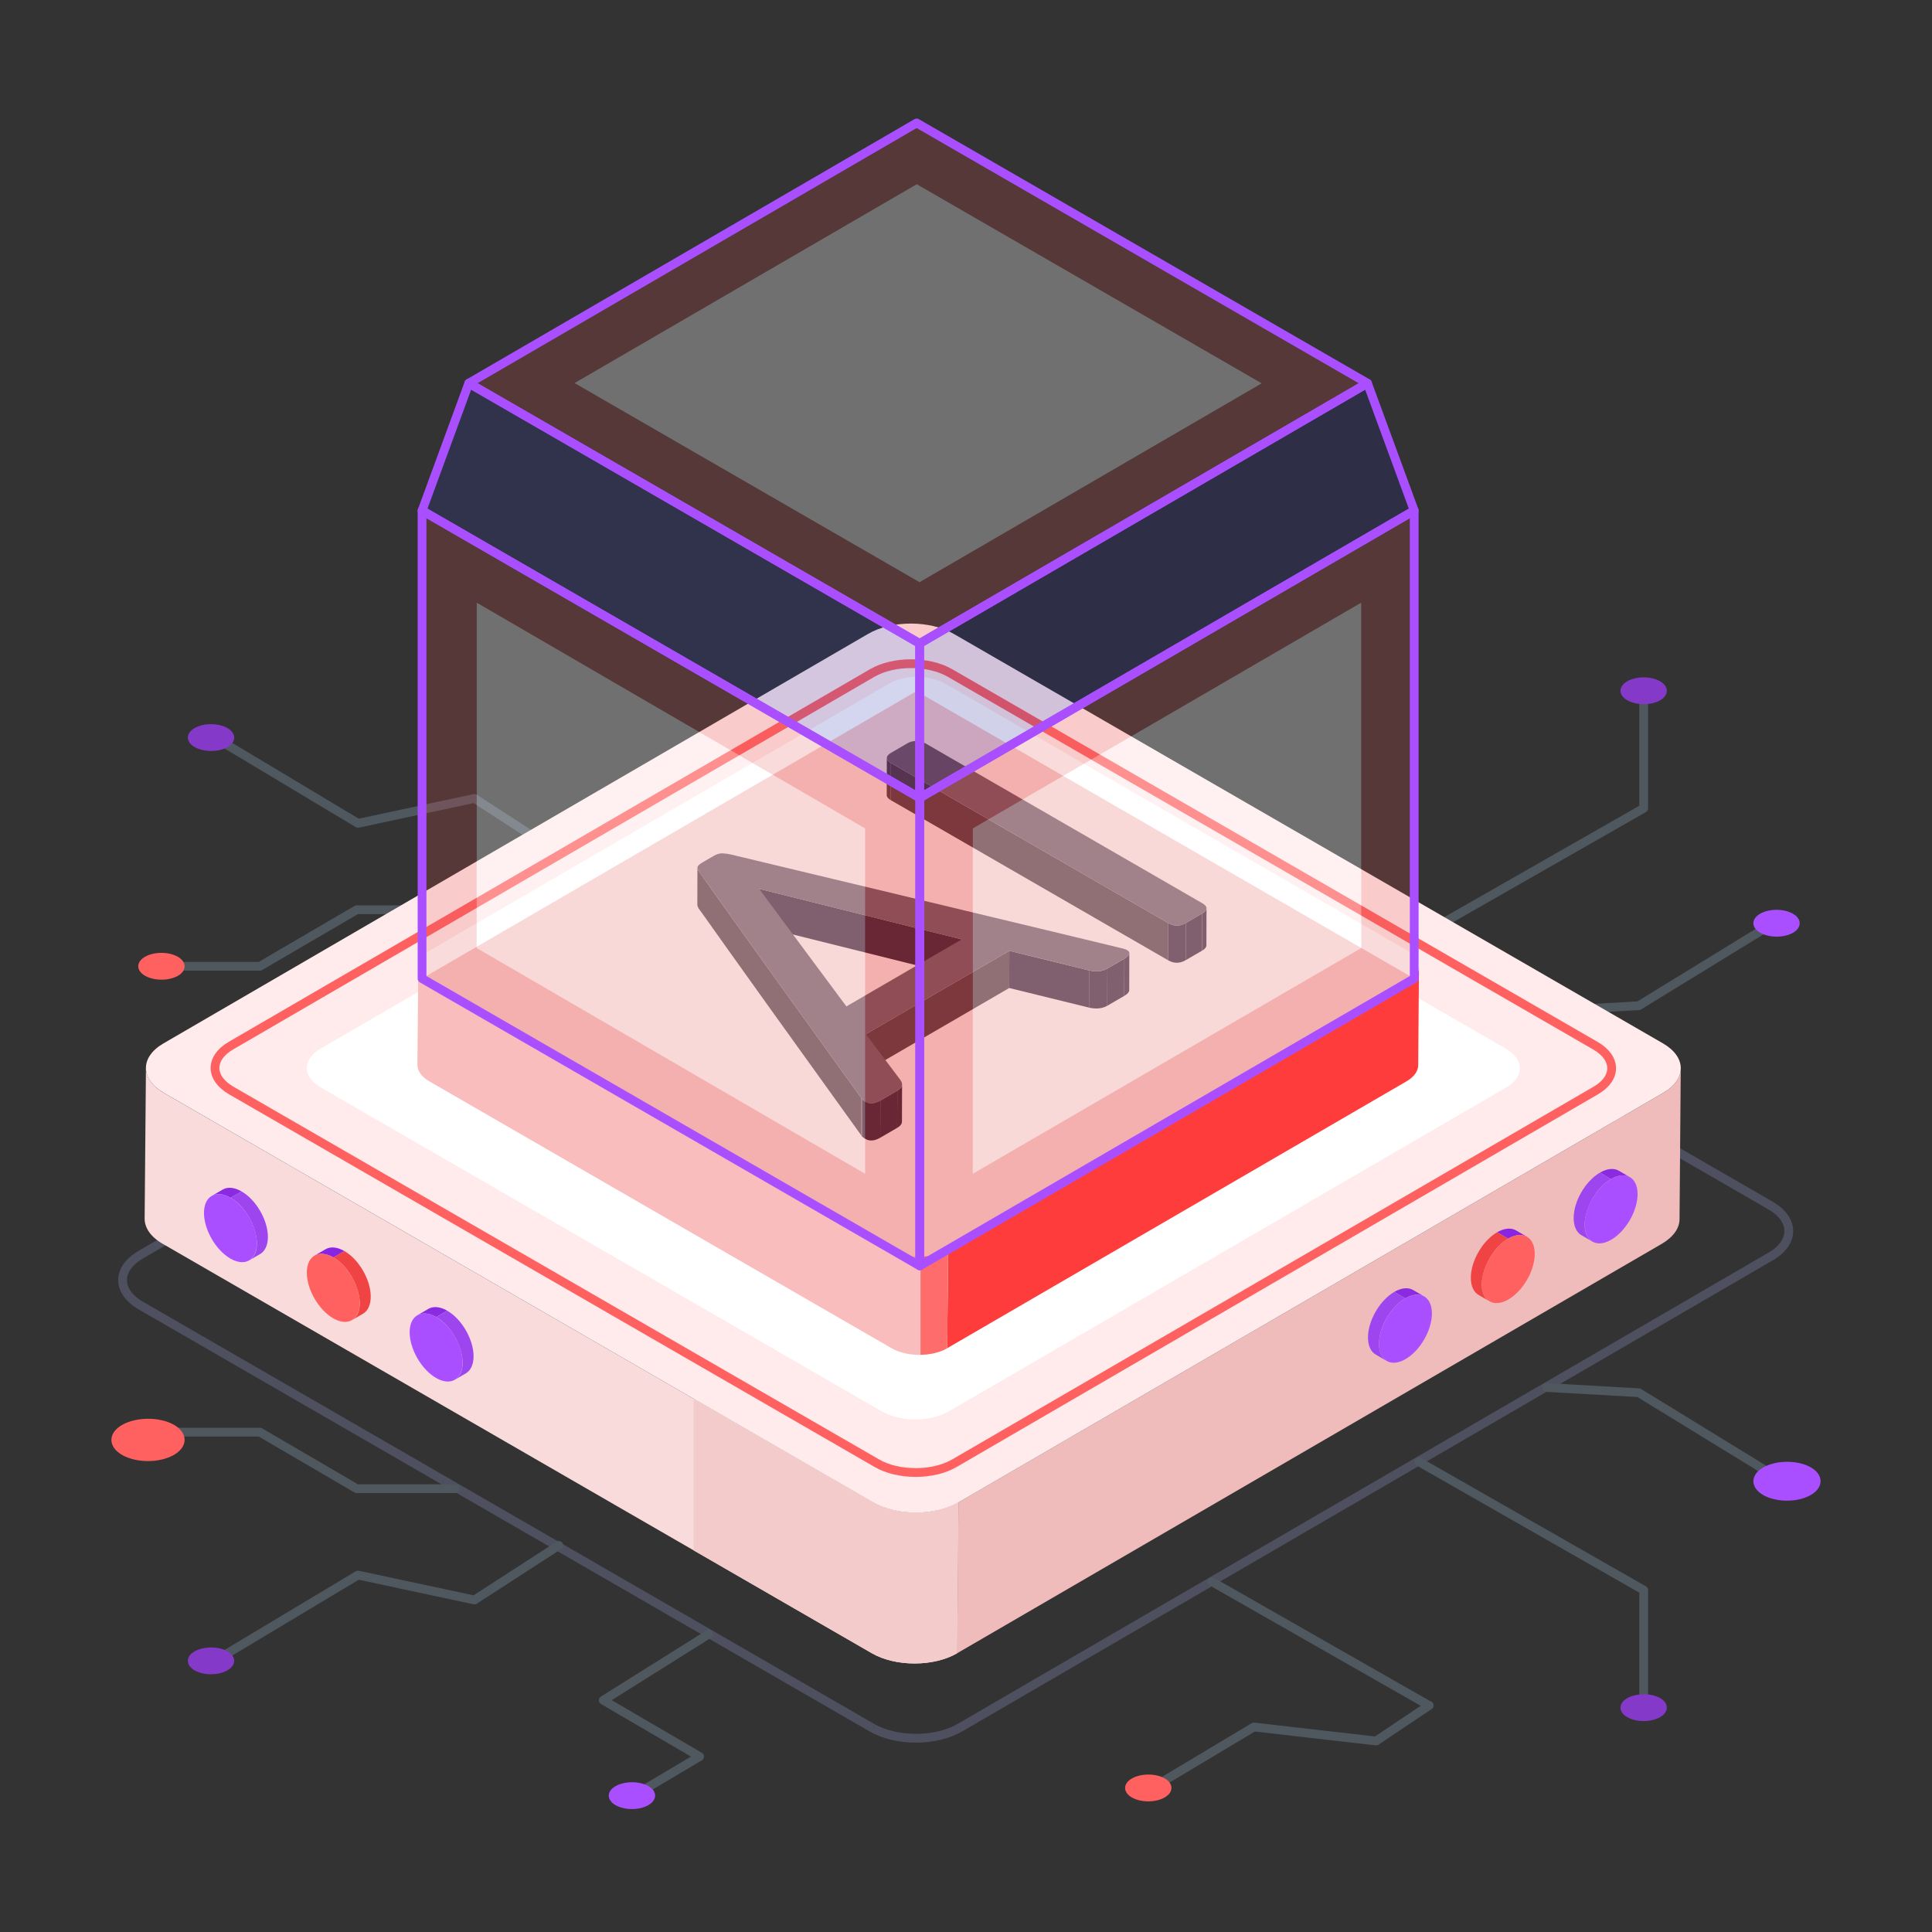 <svg xmlns="http://www.w3.org/2000/svg" enable-background="new 0 0 110 110" viewBox="0 0 110 110" id="AIChip">
  <rect x="0" y="0" width="110" height="110" fill="#333333" stroke="none"/>
  <polyline fill="none" stroke="#4f575f" stroke-linecap="round" stroke-linejoin="round" stroke-miterlimit="10" stroke-width=".5" points="10.116 55.015 14.8 55.015 20.309 51.797 25.918 51.797"></polyline>
  <polyline fill="none" stroke="#4f575f" stroke-linecap="round" stroke-linejoin="round" stroke-miterlimit="10" stroke-width=".5" points="12.829 42.351 20.381 46.878 27.012 45.459 31.815 48.567"></polyline>
  <polyline fill="none" stroke="#4f575f" stroke-linecap="round" stroke-linejoin="round" stroke-miterlimit="10" stroke-width=".5" points="80.791 53.327 93.584 46.022 93.584 39.619"></polyline>
  <polyline fill="none" stroke="#4f575f" stroke-linecap="round" stroke-linejoin="round" stroke-miterlimit="10" stroke-width=".5" points="88.051 57.56 93.304 57.261 100.786 52.672"></polyline>
  <path fill="#ff6161" d="M10.122,54.473c-0.516-0.295-1.347-0.295-1.863,0
						c-0.516,0.295-0.516,0.789-0,1.084c0.526,0.295,1.358,0.295,1.874,0
						C10.638,55.262,10.638,54.768,10.122,54.473z" class="colorff6161 svgShape"></path>
  <path fill="#8439c9" d="M12.946 41.452c-.516-.295-1.347-.295-1.863 0-.516.295-.516.789 0 1.084.526.295 1.358.295 1.874 0C13.462 42.241 13.462 41.746 12.946 41.452zM94.515 38.787c-.516-.295-1.347-.295-1.863 0-.516.295-.516.789 0 1.084.526.295 1.358.295 1.874 0C95.03 39.576 95.03 39.081 94.515 38.787z" class="color39c988 svgShape"></path>
  <path fill="#aa4fff" d="M102.08,52.022c-0.516-0.295-1.347-0.295-1.863,0
						c-0.516,0.295-0.516,0.789,0,1.084c0.526,0.295,1.358,0.295,1.874,0
						C102.595,52.811,102.595,52.317,102.08,52.022z" class="color4f91ff svgShape"></path>
  <path fill="none" stroke="#4f505f" stroke-linecap="round" stroke-linejoin="round" stroke-miterlimit="10" stroke-width=".5" d="M100.8,68.635c1.388,0.801,1.395,2.101,0.016,2.902
					l-46.169,26.831c-1.379,0.801-3.619,0.799-5.006-0.002L8.028,74.34
					c-1.388-0.801-1.399-2.099-0.02-2.9l46.169-26.831
					c1.379-0.801,3.623-0.801,5.01-0L100.8,68.635z" class="colorStroke4f575f svgStroke"></path>
  <path fill="#efbbbb" d="M95.695,60.823l-0.069,8.59c0,0.504-0.336,1.008-1.002,1.4
								L54.497,94.128l0.075-8.59l40.128-23.315
								C95.365,61.837,95.695,61.327,95.695,60.823z" class="colorbbcfef svgShape"></path>
  <path fill="#fadbdb" d="M54.572,85.538l-0.075,8.59c-1.338,0.778-3.509,0.778-4.86,0
								L9.255,70.813c-0.678-0.392-1.02-0.908-1.02-1.425l0.075-8.583
								c0,0.51,0.336,1.027,1.014,1.419l40.389,23.315
								C51.056,86.316,53.234,86.316,54.572,85.538z" class="colordbe6fa svgShape"></path>
  <path fill="#f4cbcb" d="M49.712,85.538l-10.215-5.897v8.632l10.14,5.855
								c1.35,0.778,3.522,0.778,4.86,0l0.075-8.59
								C53.234,86.316,51.056,86.316,49.712,85.538z" class="colorcbdbf4 svgShape"></path>
  <path fill="#ffebeb" d="M94.682,59.405c1.347,0.778,1.354,2.039,0.016,2.817
								L54.57,85.541c-1.338,0.778-3.512,0.775-4.859-0.002L9.325,62.222
								c-1.347-0.778-1.358-2.037-0.02-2.814L49.433,36.087
								c1.338-0.778,3.516-0.778,4.863-0L94.682,59.405z" class="colorebf2ff svgShape"></path>
  <path fill="none" stroke="#ff6161" stroke-miterlimit="10" stroke-width=".5" d="M90.852,62.092L54.342,83.308c-1.219,0.708-3.2,0.708-4.419,0
								L13.172,62.092c-1.23-0.708-1.241-1.851-0.022-2.558l36.51-21.216
								c1.219-0.707,3.2-0.707,4.43,0L90.83,59.534
								C92.061,60.242,92.072,61.385,90.852,62.092z" class="colorStrokeff6161 svgStroke"></path>
  <path fill="#ffffff" d="M85.745,61.924L54.034,80.351c-1.059,0.615-2.78,0.615-3.839,0
								L18.277,61.924c-1.068-0.615-1.078-1.607-0.019-2.222l31.711-18.427
								c1.059-0.614,2.78-0.614,3.848,0L85.726,59.702
								C86.795,60.317,86.804,61.31,85.745,61.924z" class="colorffffff svgShape"></path>
  <path fill="#ff3c3c" d="M80.791,55.046L80.746,60.646c0,0.329-0.219,0.657-0.653,0.913
									L53.93,76.761l0.049-5.601l26.164-15.202
									C80.576,55.707,80.791,55.374,80.791,55.046z" class="colorffb63c svgShape"></path>
  <path fill="#fabdbd" d="M53.978,71.16l-0.049,5.601c-0.872,0.507-2.288,0.507-3.168,0
									L24.431,61.559c-0.442-0.256-0.665-0.592-0.665-0.929l0.049-5.596
									c0,0.333,0.219,0.669,0.661,0.925l26.334,15.202
									C51.686,71.667,53.106,71.667,53.978,71.16z" class="colorffde9b svgShape"></path>
  <path fill="#ff6c6c" d="M52.412,71.539v5.595c0.551-0.009,1.098-0.129,1.518-0.373
									l0.049-5.6C53.547,71.411,52.98,71.536,52.412,71.539z" class="colorffca6c svgShape"></path>
  <path fill="#ffffff" d="M80.131,54.121c0.878,0.507,0.883,1.329,0.01,1.836
									L53.977,71.162c-0.872,0.507-2.29,0.505-3.168-0.001L24.477,55.957
									c-0.878-0.507-0.885-1.328-0.013-1.835l26.164-15.205
									c0.872-0.507,2.292-0.507,3.17-0L80.131,54.121z" class="colorffffff svgShape"></path>
  <path fill="#2a2b34" d="M50.486,45.267l0.006-2.116
											c-0,0.003,0,0.005,0,0.008
											c0.004,0.101,0.084,0.197,0.233,0.283l-0.006,2.116
											c-0.149-0.086-0.229-0.182-0.233-0.283
											C50.486,45.272,50.486,45.27,50.486,45.267z" class="color2a3134 svgShape"></path>
  <path fill="#090b27" d="M68.694,51.711l-0.006,2.116c0,0.003-0,0.007-0,0.01
											c-0.006,0.1-0.088,0.197-0.246,0.289l0.006-2.116
											c0.158-0.092,0.24-0.189,0.246-0.289
											C68.694,51.718,68.694,51.714,68.694,51.711z" class="color181e1e svgShape"></path>
  <polygon fill="#090b27" points="68.448 52.01 68.442 54.126 67.51 54.668 67.516 52.552" class="color181e1e svgShape"></polygon>
  <polygon fill="#2a2b34" points="66.515 52.558 66.509 54.674 50.719 45.558 50.725 43.442" class="color2a3134 svgShape"></polygon>
  <path fill="#090b27" d="M67.516,52.552l-0.006,2.116
											c-0.336,0.195-0.67,0.197-1.001,0.006l0.006-2.116
											C66.846,52.749,67.18,52.747,67.516,52.552z" class="color181e1e svgShape"></path>
  <path fill="#4f505f" d="M68.458,51.428c0.166,0.096,0.242,0.193,0.236,0.293
											c-0.006,0.1-0.088,0.197-0.246,0.289l-0.932,0.542
											c-0.336,0.195-0.67,0.197-1.001,0.006l-15.789-9.116
											c-0.296-0.171-0.327-0.386,0.007-0.58l0.932-0.542
											c0.286-0.166,0.689-0.19,1.004-0.008L68.458,51.428z" class="color4f575f svgShape"></path>
  <polygon fill="#090b27" points="54.757 53.484 54.751 55.6 43.213 52.724 43.219 50.607" class="color181e1e svgShape"></polygon>
  <path fill="#090b27" d="M64.3,54.27l-0.006,2.116
											c-0,0.017-0.003,0.034-0.009,0.052l0.006-2.116
											C64.297,54.304,64.3,54.287,64.3,54.27z" class="color181e1e svgShape"></path>
  <path fill="#090b27" d="M64.291,54.322l-0.006,2.116
											c-0.036,0.09-0.128,0.178-0.276,0.264l0.006-2.116
											C64.163,54.5,64.255,54.412,64.291,54.322z" class="color181e1e svgShape"></path>
  <polygon fill="#090b27" points="64.015 54.586 64.009 56.703 63.044 57.263 63.05 55.147" class="color181e1e svgShape"></polygon>
  <polygon fill="#090b27" points="62.01 55.252 62.004 57.369 57.461 56.253 57.467 54.137" class="color181e1e svgShape"></polygon>
  <path fill="#090b27" d="M63.05,55.147l-0.006,2.116
											c-0.31,0.18-0.691,0.19-1.04,0.105l0.006-2.116
											C62.359,55.337,62.74,55.327,63.05,55.147z" class="color181e1e svgShape"></path>
  <polygon fill="#2a2b34" points="57.467 54.137 57.461 56.253 49.296 60.997 49.302 58.881" class="color2a3134 svgShape"></polygon>
  <path fill="#090b27" d="M51.36,61.741l-0.006,2.116
											c-0,0.133-0.091,0.253-0.271,0.358l0.006-2.116
											C51.269,61.993,51.359,61.874,51.36,61.741z" class="color181e1e svgShape"></path>
  <path fill="#2a2b34" d="M39.703,51.516l0.006-2.116
											c-0,0.047,0.048,0.185,0.125,0.279
											c0.209,0.254-0.537-0.684,9.208,12.848l-0.006,2.116
											c-8.758-12.162-9.035-12.637-9.208-12.848
											C39.75,51.701,39.702,51.563,39.703,51.516z" class="color2a3134 svgShape"></path>
  <polygon fill="#2a2b34" points="49.089 62.592 49.083 64.708 49.036 64.643 49.042 62.527" class="color2a3134 svgShape"></polygon>
  <polygon fill="#090b27" points="51.088 62.098 51.082 64.215 50.117 64.775 50.123 62.659" class="color181e1e svgShape"></polygon>
  <path fill="#4f505f" d="M57.467,54.137l-8.164,4.745l1.954,2.597
											c0.18,0.241,0.125,0.45-0.168,0.62l-0.965,0.561
											c-0.319,0.186-0.6,0.211-0.842,0.071
											c-0.07-0.04-0.133-0.084-0.192-0.138l-0.047-0.065
											c-8.758-12.162-9.035-12.637-9.208-12.848
											c-0.053-0.065-0.093-0.145-0.12-0.245
											c-0.027-0.096,0.062-0.205,0.263-0.322l0.662-0.385
											c0.188-0.109,0.366-0.155,0.534-0.142
											c0.172,0.015,0.314,0.036,0.433,0.063
											c6.51,1.561,21.835,5.229,22.343,5.361
											c0.43,0.107,0.48,0.336,0.066,0.576
											c-0.891,0.486-1.027,0.68-1.463,0.712
											C62.05,55.331,62.149,55.256,57.467,54.137z M48.19,57.3l6.567-3.816
											l-11.538-2.877L48.19,57.3" class="color4f575f svgShape"></path>
  <path fill="#090b27" d="M50.123,62.659l-0.006,2.116
											c-0.319,0.186-0.6,0.211-0.842,0.071
											c-0.07-0.04-0.133-0.084-0.192-0.138l0.006-2.116
											c0.06,0.054,0.123,0.098,0.192,0.138
											C49.523,62.87,49.804,62.845,50.123,62.659z" class="color181e1e svgShape"></path>
  <g fill="#000000" class="color000000 svgShape">
    <polygon fill="#e44949" points="80.519 55.713 52.369 72.073 24.029 55.713 52.179 39.353" opacity=".3" class="color49e4a3 svgShape"></polygon>
    <g opacity=".2" fill="#000000" class="color000000 svgShape">
      <path fill="#e44949" d="M52.187,7L26.692,21.821l25.674,14.821l25.495-14.821L52.187,7z
								 M52.354,33.155l-19.638-11.345l19.482-11.322l19.638,11.345L52.354,33.155z" class="color49e4a3 svgShape"></path>
      <polygon fill="#182094" points="80.519 29.07 52.362 45.429 52.362 36.637 77.858 21.819" class="color189453 svgShape"></polygon>
      <polygon fill="#2831af" points="52.362 36.637 52.362 45.429 24.032 29.07 26.693 21.819" class="color28af6e svgShape"></polygon>
      <path fill="#e44949" d="M52.365 45.427v26.646l28.155-16.363V29.075L52.365 45.427zM77.503 53.977L55.383 66.831V47.171l22.119-12.854V53.977zM24.032 29.075v26.635l28.334 16.363V45.427L24.032 29.075zM49.258 66.831L27.139 53.977V34.317l22.119 12.854V66.831z" class="color49e4a3 svgShape"></path>
    </g>
  </g>
  <g fill="#000000" class="color000000 svgShape">
    <polygon fill="none" stroke="#aa4fff" stroke-linecap="round" stroke-linejoin="round" stroke-miterlimit="10" stroke-width=".5" points="77.859 21.819 52.36 36.637 26.692 21.819 52.191 7.001" class="colorStroke4f91ff svgStroke"></polygon>
    <polygon fill="none" stroke="#aa4fff" stroke-linecap="round" stroke-linejoin="round" stroke-miterlimit="10" stroke-width=".5" points="80.519 29.07 52.362 45.429 52.362 36.637 77.858 21.819" class="colorStroke4f91ff svgStroke"></polygon>
    <polygon fill="none" stroke="#aa4fff" stroke-linecap="round" stroke-linejoin="round" stroke-miterlimit="10" stroke-width=".5" points="52.362 36.637 52.362 45.429 24.032 29.07 26.693 21.819" class="colorStroke4f91ff svgStroke"></polygon>
    <polygon fill="none" stroke="#aa4fff" stroke-linecap="round" stroke-linejoin="round" stroke-miterlimit="10" stroke-width=".5" points="80.519 29.07 80.519 55.715 52.369 72.074 52.369 45.429" class="colorStroke4f91ff svgStroke"></polygon>
    <polygon fill="none" stroke="#aa4fff" stroke-linecap="round" stroke-linejoin="round" stroke-miterlimit="10" stroke-width=".5" points="24.03 29.07 24.03 55.715 52.369 72.075 52.369 45.43" class="colorStroke4f91ff svgStroke"></polygon>
  </g>
  <polygon fill="#ffffff" points="49.256 47.165 27.143 34.314 27.143 53.978 49.256 66.83" opacity=".3" class="colorffffff svgShape"></polygon>
  <polygon fill="#ffffff" points="55.387 47.166 77.5 34.314 77.5 53.978 55.387 66.83" opacity=".3" class="colorffffff svgShape"></polygon>
  <g opacity=".3" fill="#000000" class="color000000 svgShape">
    <polygon fill="#ffffff" points="32.713 21.81 52.197 10.488 71.837 21.827 52.355 33.15" class="colorffffff svgShape"></polygon>
  </g>
  <g fill="#000000" class="color000000 svgShape">
    <polyline fill="none" stroke="#4f575f" stroke-linecap="round" stroke-linejoin="round" stroke-miterlimit="10" stroke-width=".5" points="10.115 81.541 14.8 81.541 20.309 84.759 25.918 84.759"></polyline>
    <polyline fill="none" stroke="#4f575f" stroke-linecap="round" stroke-linejoin="round" stroke-miterlimit="10" stroke-width=".5" points="12.829 94.205 20.381 89.678 27.011 91.097 31.815 87.989"></polyline>
    <polyline fill="none" stroke="#4f575f" stroke-linecap="round" stroke-linejoin="round" stroke-miterlimit="10" stroke-width=".5" points="40.358 93.036 34.348 96.807 39.834 100.012 36.364 102.068"></polyline>
    <polyline fill="none" stroke="#4f575f" stroke-linecap="round" stroke-linejoin="round" stroke-miterlimit="10" stroke-width=".5" points="80.791 83.229 93.584 90.534 93.584 96.937"></polyline>
    <polyline fill="none" stroke="#4f575f" stroke-linecap="round" stroke-linejoin="round" stroke-miterlimit="10" stroke-width=".5" points="66.064 101.515 71.389 98.328 78.348 99.126 81.374 97.097 81.362 97.104 69.005 90.055"></polyline>
    <polyline fill="none" stroke="#4f575f" stroke-linecap="round" stroke-linejoin="round" stroke-miterlimit="10" stroke-width=".5" points="88.051 78.996 93.304 79.295 100.786 83.884"></polyline>
    <path fill="#ff6161" d="M9.897,82.839c-0.815,0.465-2.128,0.465-2.943,0
						c-0.815-0.466-0.815-1.247,0-1.712c0.831-0.465,2.145-0.465,2.959,0
						C10.712,81.592,10.712,82.373,9.897,82.839z" class="colorff6161 svgShape"></path>
    <path fill="#8439c9" d="M12.946,95.104c-0.516,0.295-1.347,0.295-1.863,0
						c-0.516-0.295-0.516-0.789,0-1.084c0.526-0.295,1.358-0.295,1.874,0
						C13.462,94.315,13.462,94.809,12.946,95.104z" class="color39c988 svgShape"></path>
    <path fill="#aa4fff" d="M36.911,102.779c-0.516,0.295-1.347,0.295-1.863,0
						c-0.516-0.295-0.516-0.789,0-1.084c0.526-0.295,1.358-0.295,1.874,0
						C37.426,101.99,37.426,102.484,36.911,102.779z" class="color4f91ff svgShape"></path>
    <path fill="#ff6161" d="M66.309,102.341c-0.516,0.295-1.347,0.295-1.863,0
						c-0.516-0.295-0.516-0.789,0-1.084c0.526-0.295,1.358-0.295,1.874,0
						C66.824,101.552,66.824,102.046,66.309,102.341z" class="colorff6161 svgShape"></path>
    <path fill="#8439c9" d="M94.514,97.769c-0.516,0.295-1.347,0.295-1.863,0
						c-0.516-0.295-0.516-0.789,0-1.084c0.526-0.295,1.358-0.295,1.874,0
						C95.03,96.98,95.03,97.474,94.514,97.769z" class="color39c988 svgShape"></path>
    <path fill="#aa4fff" d="M103.093,85.122c-0.748,0.427-1.954,0.427-2.702,0
						c-0.748-0.428-0.748-1.145,0-1.573c0.763-0.427,1.97-0.427,2.718,0
						C103.841,83.977,103.841,84.694,103.093,85.122z" class="color4f91ff svgShape"></path>
  </g>
  <g fill="#000000" class="color000000 svgShape">
    <path fill="#8a2be2" d="M92.173,66.658l0.627,0.364c-0.275-0.16-0.657-0.136-1.077,0.107
					l-0.627-0.364C91.516,66.521,91.898,66.498,92.173,66.658z" class="color3a63df svgShape"></path>
    <path fill="#9d45ef" d="M90.666,70.692l-0.627-0.364
					c-0.271-0.158-0.44-0.494-0.441-0.97c-0.003-0.956,0.669-2.115,1.497-2.593
					l0.627,0.364C90.416,67.882,89.709,70.136,90.666,70.692z" class="color457aef svgShape"></path>
    <path fill="#aa4fff" d="M91.722,67.128c0.832-0.481,1.512-0.102,1.515,0.854
					c0.003,0.957-0.672,2.126-1.505,2.606c-0.829,0.478-1.504,0.089-1.507-0.868
					C90.222,68.765,90.894,67.607,91.722,67.128z" class="color4f91ff svgShape"></path>
    <path fill="#8725e2" d="M86.316,70.054l0.627,0.364c-0.275-0.16-0.656-0.137-1.076,0.105
					l-0.627-0.364C85.661,69.917,86.042,69.895,86.316,70.054z" class="colore22525 svgShape"></path>
    <path fill="#f04343" d="M84.811,74.092l-0.627-0.364c-0.271-0.158-0.44-0.494-0.441-0.97
					c-0.003-0.956,0.669-2.119,1.497-2.598l0.627,0.364
					C84.561,71.278,83.854,73.536,84.811,74.092z" class="colorf04343 svgShape"></path>
    <path fill="#ff6161" d="M85.867,70.524c0.832-0.481,1.512-0.098,1.515,0.859
					c0.003,0.957-0.672,2.126-1.505,2.606c-0.829,0.478-1.504,0.089-1.507-0.868
					C84.367,72.165,85.039,71.002,85.867,70.524z" class="colorff6161 svgShape"></path>
    <g fill="#000000" class="color000000 svgShape">
      <path fill="#8a2be2" d="M80.461,73.45l0.627,0.364c-0.275-0.16-0.656-0.137-1.076,0.105
					l-0.627-0.364C79.806,73.313,80.187,73.29,80.461,73.45z" class="color3a63df svgShape"></path>
      <path fill="#9d45ef" d="M78.956,77.488l-0.627-0.364c-0.271-0.158-0.44-0.494-0.441-0.97
					c-0.003-0.956,0.669-2.119,1.497-2.598l0.627,0.364
					c-0.829,0.478-1.5,1.641-1.497,2.598
					C78.516,76.994,78.685,77.33,78.956,77.488z" class="color457aef svgShape"></path>
      <path fill="#aa4fff" d="M80.012,73.92c0.832-0.481,1.512-0.098,1.515,0.859
					c0.003,0.956-0.672,2.126-1.505,2.606c-0.829,0.478-1.504,0.089-1.507-0.867
					C78.512,75.561,79.184,74.398,80.012,73.92z" class="color4f91ff svgShape"></path>
    </g>
  </g>
  <g fill="#000000" class="color000000 svgShape">
    <path fill="#8a2be2" d="M12.678,67.729l-0.627,0.364c0.275-0.16,0.657-0.136,1.077,0.107
					l0.627-0.364C13.335,67.592,12.953,67.569,12.678,67.729z" class="color3a63df svgShape"></path>
    <path fill="#9d45ef" d="M14.185,71.763l0.627-0.364c0.271-0.158,0.44-0.494,0.441-0.97
					c0.003-0.956-0.669-2.115-1.497-2.593l-0.627,0.364
					C14.435,68.953,15.142,71.207,14.185,71.763z" class="color457aef svgShape"></path>
    <path fill="#aa4fff" d="M13.129,68.199c-0.832-0.481-1.512-0.102-1.515,0.854
					c-0.003,0.957,0.672,2.126,1.505,2.606c0.829,0.478,1.504,0.089,1.507-0.868
					C14.629,69.836,13.958,68.678,13.129,68.199z" class="color4f91ff svgShape"></path>
    <path fill="#8725e2" d="M18.535,71.126l-0.627,0.364c0.275-0.16,0.656-0.137,1.076,0.105
					l0.627-0.364C19.191,70.989,18.81,70.966,18.535,71.126z" class="colore22525 svgShape"></path>
    <path fill="#f04343" d="M20.04,75.163l0.627-0.364c0.271-0.158,0.44-0.494,0.441-0.97
					c0.003-0.956-0.669-2.119-1.497-2.598l-0.627,0.364
					C20.29,72.349,20.997,74.607,20.04,75.163z" class="colorf04343 svgShape"></path>
    <path fill="#ff6161" d="M18.984,71.595c-0.832-0.481-1.512-0.098-1.515,0.859
					c-0.003,0.957,0.672,2.126,1.505,2.606c0.829,0.478,1.504,0.089,1.507-0.868
					C20.484,73.236,19.813,72.074,18.984,71.595z" class="colorff6161 svgShape"></path>
    <g fill="#000000" class="color000000 svgShape">
      <path fill="#8a2be2" d="M24.39,74.521l-0.627,0.364c0.275-0.16,0.656-0.137,1.076,0.105
					l0.627-0.364C25.046,74.384,24.665,74.362,24.39,74.521z" class="color3a63df svgShape"></path>
      <path fill="#9d45ef" d="M25.895,78.559l0.627-0.364c0.271-0.158,0.44-0.494,0.441-0.97
					c0.003-0.956-0.669-2.119-1.497-2.598l-0.627,0.364
					C26.145,75.745,26.852,78.003,25.895,78.559z" class="color457aef svgShape"></path>
      <path fill="#aa4fff" d="M24.839,74.991c-0.832-0.481-1.512-0.098-1.515,0.859
					c-0.003,0.956,0.672,2.126,1.505,2.606c0.829,0.478,1.504,0.089,1.507-0.867
					C26.339,76.632,25.667,75.469,24.839,74.991z" class="color4f91ff svgShape"></path>
    </g>
  </g>
</svg>
